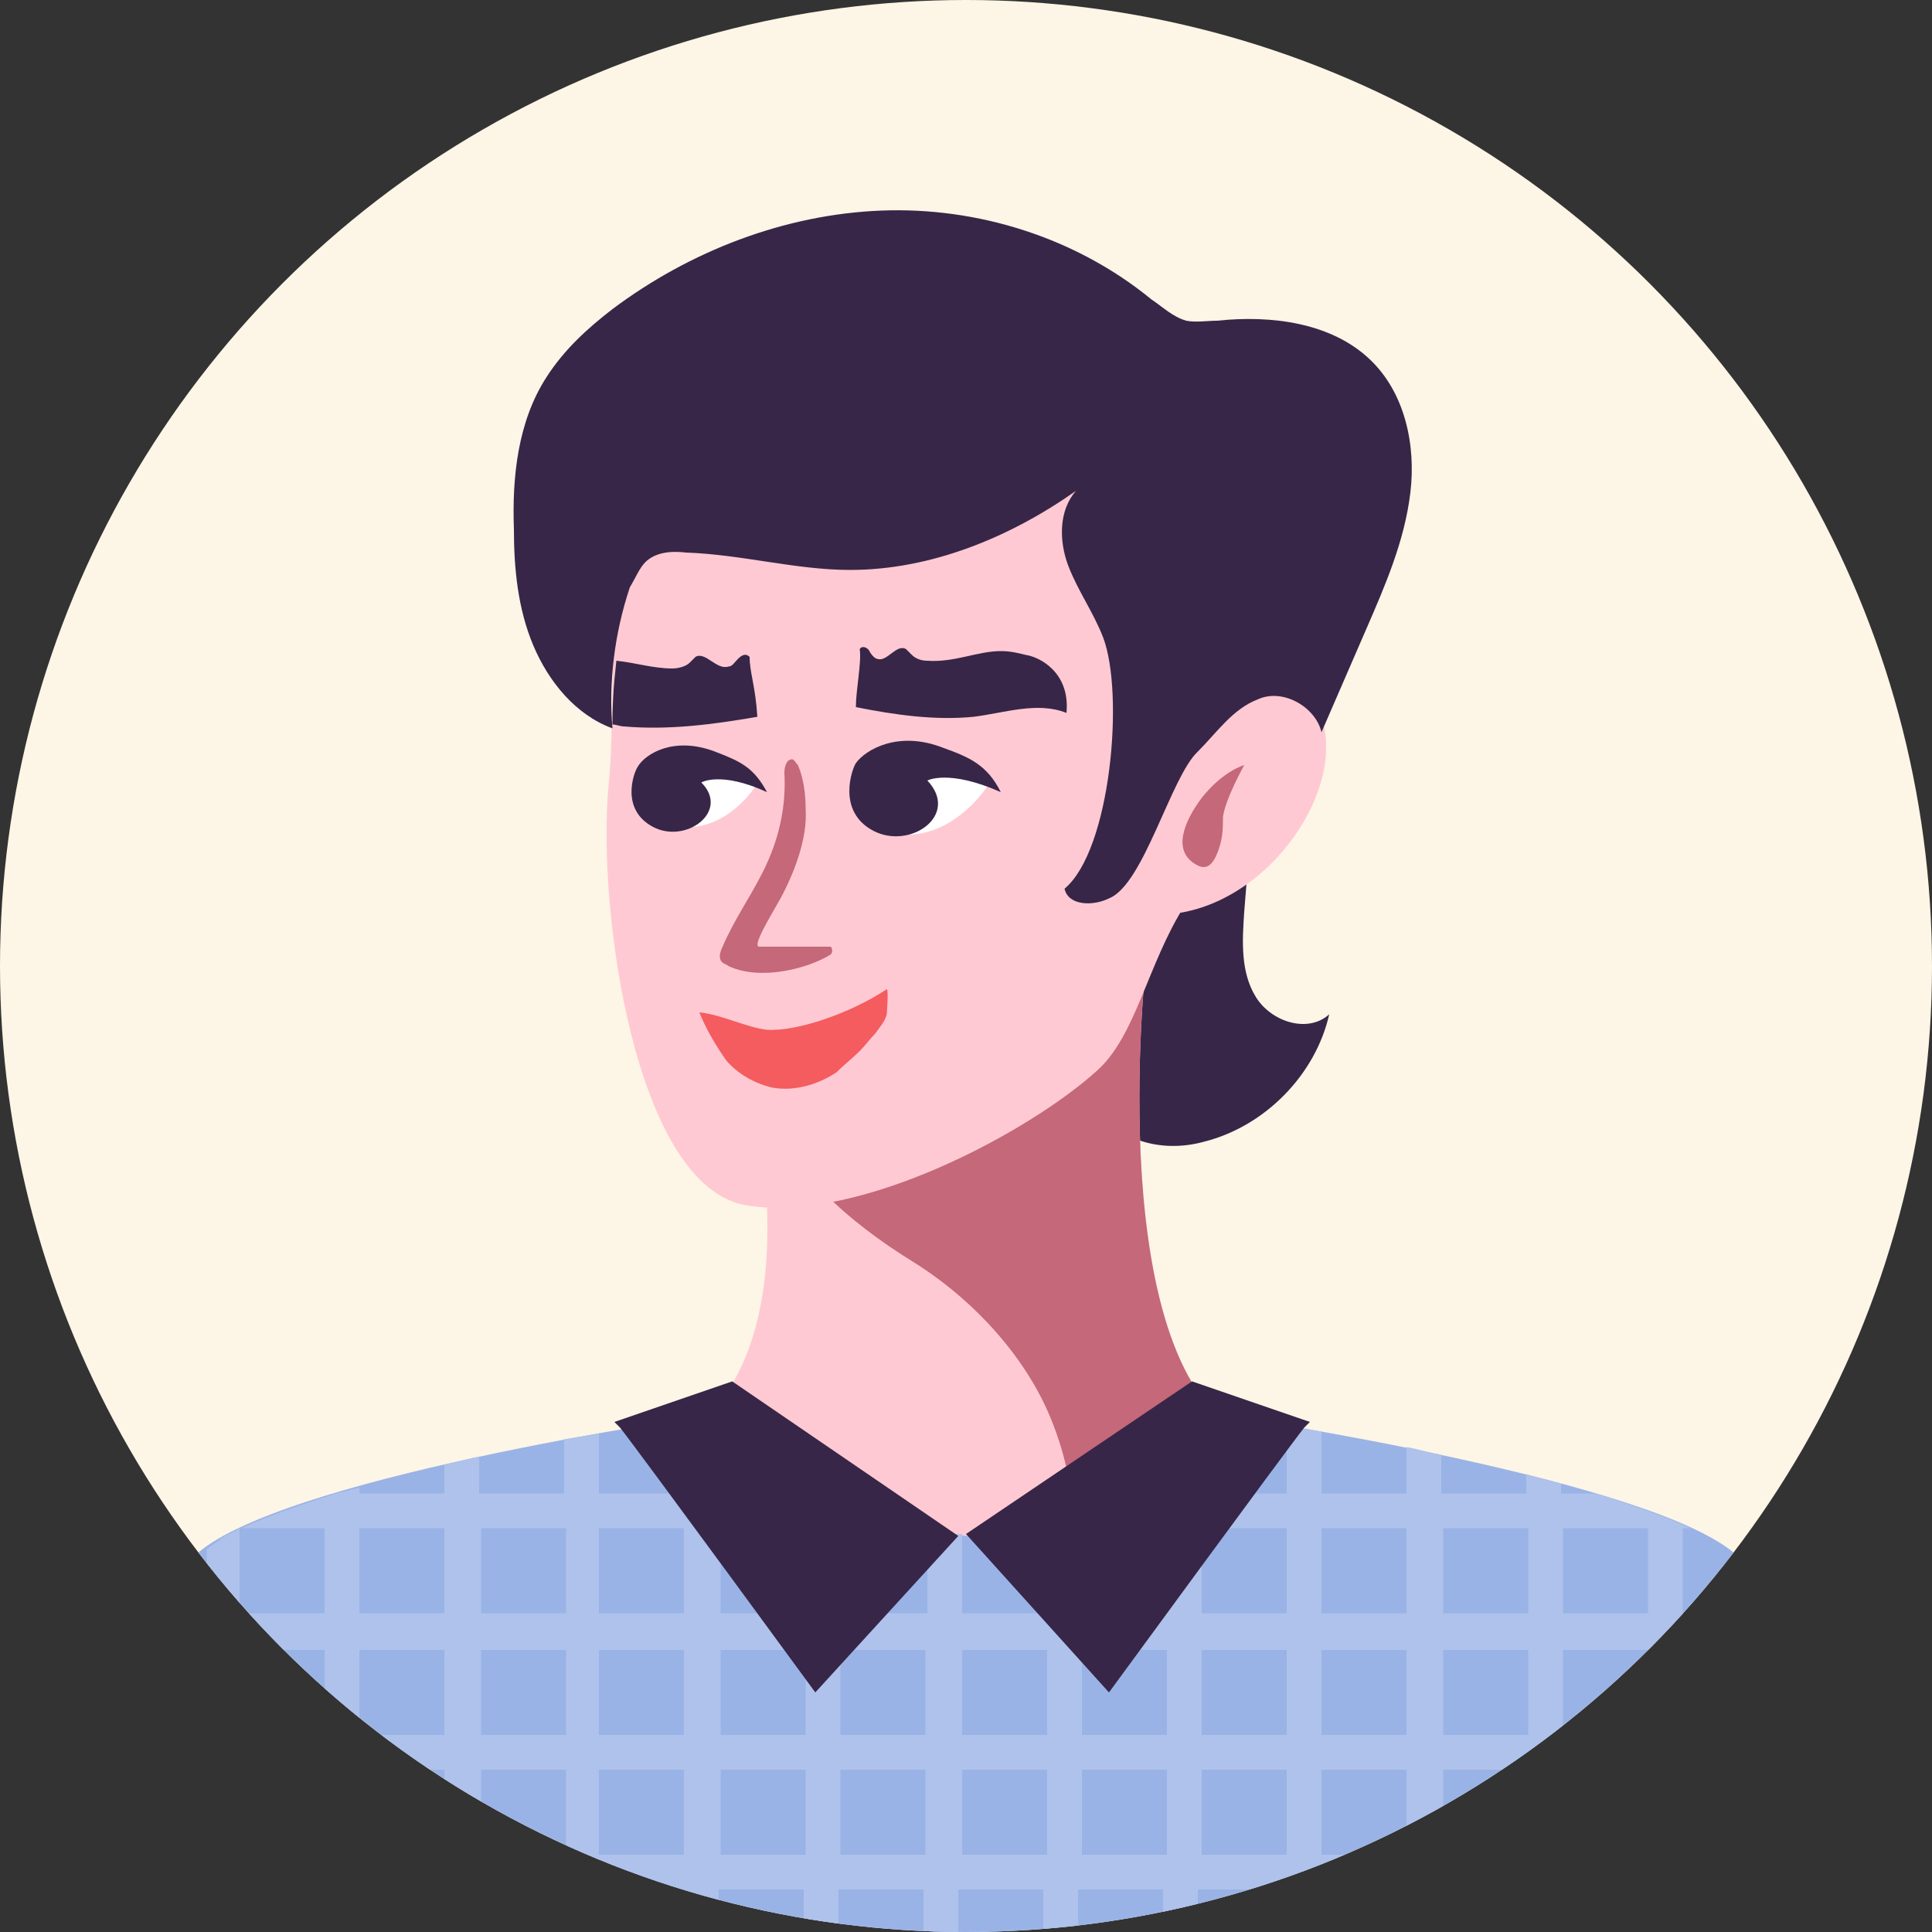 <?xml version="1.0" encoding="utf-8"?>
<!-- Generator: Adobe Illustrator 25.2.0, SVG Export Plug-In . SVG Version: 6.00 Build 0)  -->
<svg version="1.1" id="Layer_1" xmlns="http://www.w3.org/2000/svg" xmlns:xlink="http://www.w3.org/1999/xlink" x="0px" y="0px"
	 viewBox="0 0 100 100" style="enable-background:new 0 0 100 100;" xml:space="preserve">
<rect x="0" y="0" width="100" height="100" fill="#333333" stroke="none"/>
<style type="text/css">
	.st0{clip-path:url(#SVGID_2_);}
	.st1{fill:#FFC9D3;}
	.st2{fill:#C4687A;}
	.st3{fill:#372648;}
	.st4{fill:#F45C5F;}
	.st5{fill:#3366CC;}
	.st6{fill:#9AB3E6;}
	.st7{clip-path:url(#SVGID_4_);}
	.st8{fill:#D84770;}
	.st9{fill:#FFFFFF;}
	.st10{clip-path:url(#SVGID_6_);}
	.st11{clip-path:url(#SVGID_8_);}
	.st12{clip-path:url(#SVGID_10_);}
	.st13{fill:#6F3A50;}
	.st14{clip-path:url(#SVGID_12_);}
	.st15{fill:#72AECE;}
	.st16{clip-path:url(#SVGID_14_);}
	.st17{clip-path:url(#SVGID_16_);fill:#FDF5E6;}
	.st18{clip-path:url(#SVGID_16_);}
	.st19{clip-path:url(#SVGID_18_);}
	.st20{clip-path:url(#SVGID_20_);}
	.st21{clip-path:url(#SVGID_22_);fill:#FDF5E6;}
	.st22{clip-path:url(#SVGID_22_);}
	.st23{clip-path:url(#SVGID_24_);fill:#FDF5E6;}
	.st24{clip-path:url(#SVGID_24_);}
	.st25{fill:#91879A;}
	.st26{clip-path:url(#SVGID_26_);}
	.st27{clip-path:url(#SVGID_28_);}
	.st28{clip-path:url(#SVGID_30_);}
	.st29{fill:#AEC2EB;}
	.st30{clip-path:url(#SVGID_32_);}
	.st31{clip-path:url(#SVGID_34_);}
	.st32{clip-path:url(#SVGID_36_);}
	.st33{clip-path:url(#SVGID_38_);}
	.st34{fill:#8B8195;}
	.st35{clip-path:url(#SVGID_40_);}
</style>
<g>
	<defs>
		<circle id="SVGID_29_" cx="50" cy="50" r="50"/>
	</defs>
	<use xlink:href="#SVGID_29_"  style="overflow:visible;fill:#FDF5E6;"/>
	<clipPath id="SVGID_2_">
		<use xlink:href="#SVGID_29_"  style="overflow:visible;"/>
	</clipPath>
	<g class="st0">
		<path class="st3" d="M55.1,50.9c-0.1-2.6,0-5.4,1.9-7.2c0.5-0.4,1.1-0.8,1.6-1.1c2.1-1.1,4.3-1.8,6.6-2.2
			c-0.5,2.2-0.6,4.5-0.8,6.8c-0.1,1.5-0.2,3.1,0.6,4.4c0.8,1.3,2.7,1.9,3.8,0.9c-0.7,3.1-3.3,5.8-6.5,6.6c-1.1,0.3-2.3,0.3-3.4-0.1
			c-1.5-0.6-2.5-1.9-3.1-3.4C55.3,54.1,55.2,52.5,55.1,50.9z"/>
		<path class="st1" d="M59.3,50c0,0-2.3,20.8,5.3,24.4c0,0-0.3,15.7-15.1,12.9c-14.8-2.8-16.2-12-16.2-12s10.9-1.8,4.3-24.3
			C37.6,51.1,50.4,51.1,59.3,50z"/>
		<path class="st2" d="M54.5,73.7c-1.3-3.4-4.1-6.4-7.1-8.3c-3.9-2.4-6.1-4.7-8.3-8.3c-0.3-1.8-0.8-3.8-1.4-6c0,0,12.7,0,21.6-1.1
			c0,0-2.3,20.8,5.3,24.4c0,0-0.2,12.5-10.8,13.2C55.8,83.3,56.3,78.3,54.5,73.7z"/>
		<path class="st6" d="M10,80.6c4.1-4.1,26.4-7.3,26.4-7.3s0.7,3.6,10.8,6.2c1,0.2,1.9-0.1,2.8,0c0.9-0.1,1.8,0.3,2.8,0
			c10.1-2.6,10.8-6.2,10.8-6.2s22.3,3.3,26.4,7.3c4.1,4.1,4,13.7,3.3,21.1H50.1h-0.1H6.7C6,94.4,6,84.7,10,80.6z"/>
		<g>
			<path class="st29" d="M93.3,96v-4.4h0.2c0-0.6-0.1-1.2-0.2-1.8h-0.1v-0.7c-0.2-1.3-0.4-2.6-0.8-3.8h0c-0.2-0.6-0.4-1.2-0.6-1.8h0
				c-0.1-0.2-0.2-0.5-0.3-0.7v0.7h-4.4v-4.4h0.4c-1.3-0.6-3-1.2-4.9-1.8h-1.8v-0.5c0,0,0,0,0,0c-0.6-0.2-1.2-0.3-1.8-0.5v1h-4.4v-2
				c-0.6-0.1-1.2-0.3-1.8-0.4v2.4h-4.4v-3.2c0,0,0,0,0,0c-0.6-0.1-1.2-0.2-1.8-0.3c0,0,0,0,0,0v3.5h-4.4v-2.1l0,0
				c-0.4,0.4-1,0.8-1.8,1.3v0.8h-1.5c-1.2,0.6-2.8,1.2-4.8,1.8h0.1v4.4h-4.4v-4.1h0c-0.3,0-0.7,0-1,0.1c-0.3,0-0.5,0.1-0.8,0v4h-4.4
				v-4.4h2.5c-2-0.6-3.6-1.2-4.8-1.8h-3.8v-2.7l0,0c-0.5-0.6-0.7-1.1-0.8-1.2c0,0,0,0,0,0c0-0.1,0-0.1,0-0.1s-0.1,0-0.2,0
				c0,0,0,0,0,0c-0.2,0-0.4,0.1-0.7,0.1v3.9H31v-3.1c-0.6,0.1-1.2,0.2-1.8,0.3v2.8h-4.4v-1.9c-0.6,0.1-1.2,0.3-1.8,0.4c0,0,0,0,0,0
				v1.5h-4.4V77c0,0,0,0,0,0c-0.4,0.1-0.8,0.2-1.2,0.3h0c-1.9,0.6-3.6,1.2-4.9,1.8h4.3v4.4h-4.4v-4.4c-0.3,0.2-0.6,0.3-0.9,0.5
				c0,0-0.1,0-0.1,0.1c-0.3,0.2-0.5,0.3-0.7,0.5v3.4H8.1c-0.2,0.6-0.5,1.2-0.6,1.8h3.1v4.4h-4c-0.1,0.6-0.1,1.2-0.2,1.8h4.1V96H6.4
				c0,0.6,0,1.2,0.1,1.8h4.1v4h1.8v-4h4.4v4h1.8v-4H23v4h1.8v-4h4.4v4H31v-4h4.4v4h1.8v-4h4.4v4h1.8v-4h4.4v4h1.8v-4h4.4v4h1.8v-4
				h4.4v4h1.8v-4h4.4v4h1.8v-4h4.4v4h1.8v-4h4.4v4h1.8v-4h4.4v4h1.8v-4h4.4v4h1.8c0-0.1,0-0.2,0-0.3l0,0v-3.7h0.3
				c0-0.6,0.1-1.2,0.1-1.8H93.3z M16.8,96h-4.4v-4.4h4.4V96z M16.8,89.8h-4.4v-4.4h4.4V89.8z M23,96h-4.4v-4.4H23V96z M23,89.8h-4.4
				v-4.4H23V89.8z M23,83.5h-4.4v-4.4H23V83.5z M29.3,96h-4.4v-4.4h4.4V96z M29.3,89.8h-4.4v-4.4h4.4V89.8z M29.3,83.5h-4.4v-4.4
				h4.4V83.5z M35.5,96H31v-4.4h4.4V96z M35.5,89.8H31v-4.4h4.4V89.8z M35.5,83.5H31v-4.4h4.4V83.5z M41.7,96h-4.4v-4.4h4.4V96z
				 M41.7,89.8h-4.4v-4.4h4.4V89.8z M41.7,83.5h-4.4v-4.4h4.4V83.5z M47.9,96h-4.4v-4.4h4.4V96z M47.9,89.8h-4.4v-4.4h4.4V89.8z
				 M54.2,96h-4.4v-4.4h4.4V96z M54.2,89.8h-4.4v-4.4h4.4V89.8z M60.4,96h-4.4v-4.4h4.4V96z M60.4,89.8h-4.4v-4.4h4.4V89.8z
				 M60.4,83.5h-4.4v-4.4h4.4V83.5z M66.6,96h-4.4v-4.4h4.4V96z M66.6,89.8h-4.4v-4.4h4.4V89.8z M66.6,83.5h-4.4v-4.4h4.4V83.5z
				 M72.8,96h-4.4v-4.4h4.4V96z M72.8,89.8h-4.4v-4.4h4.4V89.8z M72.8,83.5h-4.4v-4.4h4.4V83.5z M79.1,96h-4.4v-4.4h4.4V96z
				 M79.1,89.8h-4.4v-4.4h4.4V89.8z M79.1,83.5h-4.4v-4.4h4.4V83.5z M85.3,96h-4.4v-4.4h4.4V96z M85.3,89.8h-4.4v-4.4h4.4V89.8z
				 M85.3,83.5h-4.4v-4.4h4.4V83.5z M91.5,96h-4.4v-4.4h4.4V96z M91.5,89.8h-4.4v-4.4h4.4V89.8z"/>
		</g>
		<path class="st3" d="M61.7,71.5l6.1,2.1c-0.1,0.1-0.2,0.2-0.3,0.3c-1.1,1.4-10.1,13.7-10.1,13.7L50,79.4L61.7,71.5z"/>
		<path class="st3" d="M37.9,71.5l-6.1,2.1c0.1,0.1,0.2,0.2,0.3,0.3c1.1,1.4,10.1,13.7,10.1,13.7l7.4-8.1L37.9,71.5z"/>
		<path class="st1" d="M61.3,46.5c-1.1-5,0.6-10.1,0.6-15.2c0.1-3.8-0.1-7.6-0.3-11.4c-3-0.7-21.9-4.9-26.2-1.4
			c-4.7,3.8-3.3,16.1-3.9,22.2c-0.6,6.1,1.3,20.8,7.2,21.7c5.9,0.9,14.7-3.9,18.1-7c2-1.8,2.6-5.5,4.5-8.5
			C61.4,46.8,61.3,46.7,61.3,46.5z"/>
		<path class="st1" d="M59.9,38.8c0,0,5.8-6.2,8.1-2.5c2.3,3.6-1.9,10.4-7.3,11C55.3,47.8,59.9,38.8,59.9,38.8z"/>
		<path class="st3" d="M33.4,29.1c0.5-0.5,1.3-0.6,2.1-0.5c2.9,0.1,5.7,0.9,8.5,0.9c4.2,0,8.3-1.7,11.7-4.1c-0.9,1-0.9,2.6-0.4,3.9
			c0.5,1.3,1.3,2.4,1.8,3.7c1.1,2.9,0.4,11-2,13c0.2,0.9,1.5,0.9,2.3,0.5c1.8-0.7,3.2-6.3,4.6-7.6c1-1,1.8-2.2,3.1-2.7
			c1.3-0.6,3,0.4,3.3,1.7c0.7-1.6,1.6-3.7,2.3-5.3c1-2.3,2-4.6,2.3-7.1c0.3-2.5-0.3-5.2-2.1-6.9c-2-1.9-5.1-2.3-7.9-2
			c-0.5,0-1.1,0.1-1.6,0c-0.7-0.2-1.2-0.7-1.8-1.1c-3.9-3.2-9-4.8-14-4.6c-5,0.2-9.9,2.1-13.9,5.1c-1.3,1-2.5,2.1-3.4,3.5
			c-1.5,2.3-1.8,5.2-1.7,7.9c0,2,0.2,4.1,1,6c0.8,1.9,2.2,3.6,4.1,4.3c-0.2-2.4,0.1-4.9,0.9-7.3C32.9,29.9,33.1,29.4,33.4,29.1z"/>
		<path class="st3" d="M51.8,33.7c0.5,0,0.9,0.1,1.3,0.2c0.7,0.1,2.3,0.9,2.1,3c-1.5-0.6-3.2,0-4.8,0.2c-2,0.2-4.1-0.1-6.1-0.5
			c0-0.9,0.3-2.3,0.2-3c0.1-0.2,0.4-0.1,0.5,0.1c0.1,0.2,0.3,0.4,0.4,0.4c0.5,0.2,1-0.8,1.5-0.5c0.1,0.1,0.2,0.2,0.3,0.3
			c0.2,0.2,0.5,0.3,0.8,0.3C49.4,34.3,50.6,33.7,51.8,33.7z"/>
		<path class="st3" d="M38.8,34c-0.2-0.2-0.4-0.1-0.6,0.1c-0.2,0.2-0.3,0.4-0.5,0.4c-0.6,0.2-1.2-0.8-1.7-0.5
			c-0.1,0.1-0.2,0.2-0.3,0.3c-0.2,0.2-0.6,0.3-0.9,0.3c-1,0-1.9-0.3-2.9-0.4c0,0.2-0.2,1.4-0.2,3.3c0.2,0,0.4,0.1,0.6,0.1
			c2.3,0.2,4.6-0.1,6.9-0.5C39.1,35.5,38.8,34.8,38.8,34z"/>
		<path class="st2" d="M64.4,39.6c0,0-1.1,0.3-2.2,1.7c-0.9,1.2-1.6,2.8-0.2,3.5c0.6,0.3,0.9-0.3,1.1-0.9c0.2-0.6,0.2-1.1,0.2-1.6
			C63.4,41.4,64.4,39.6,64.4,39.6z"/>
		<path class="st2" d="M41.7,41.9c0-0.8-0.1-1.6-0.4-2.3c-0.1-0.1-0.2-0.3-0.3-0.3c-0.3,0-0.4,0.4-0.4,0.7c0.1,1.8-0.3,3.5-1.1,5.1
			c-0.7,1.4-1.5,2.5-2.1,3.9c-0.1,0.2-0.2,0.5-0.1,0.7c0.1,0.2,0.3,0.2,0.4,0.3c1.7,0.8,4.2,0.1,5.3-0.6c0.1-0.1,0.1-0.3,0-0.4
			C42.8,49,42.7,49,42.5,49C41.8,49,40,49,39.3,49c-0.4,0,0.6-1.6,1.1-2.5C41.1,45.2,41.8,43.4,41.7,41.9z"/>
		<path class="st4" d="M44.5,54.4c0.3-0.3,0.5-0.6,0.8-0.9c0.2-0.3,0.5-0.6,0.6-1c0-0.1,0.1-1.3,0-1.3c-1.8,1.2-4.6,2.2-6.2,2.1
			c-1-0.1-2.4-0.8-3.5-0.9c0,0,0.4,1.1,1.4,2.5c0.6,0.7,1.5,1.2,2.4,1.4c1.2,0.2,2.4-0.2,3.3-0.8C43.7,55.1,44.1,54.8,44.5,54.4z"/>
		<path class="st9" d="M51.1,40.7c0,0-2.6,4.1-6.5,1.8c-0.6-0.4-0.4-1.1-0.4-1.5C44,39.1,48.8,37.9,51.1,40.7z"/>
		<path class="st3" d="M44.3,39.5c-0.2,0.3-1,2.5,0.9,3.5c1.9,1,4.5-0.8,2.8-2.6c0,0,1.1-0.6,3.8,0.6c-0.7-1.4-1.6-1.8-3-2.3
			C46.5,37.8,44.8,38.8,44.3,39.5z"/>
		<path class="st9" d="M39.1,40.7c0,0-2.2,3.5-5.6,1.5c-0.5-0.3-0.3-1-0.3-1.3C33,39.3,37.1,38.3,39.1,40.7z"/>
		<path class="st3" d="M33,39.7c-0.2,0.3-0.9,2.2,0.8,3.1c1.7,0.9,4-0.8,2.5-2.3c0,0,1-0.6,3.4,0.5c-0.7-1.3-1.4-1.6-2.7-2.1
			C34.9,38.1,33.4,39,33,39.7z"/>
	</g>
</g>
</svg>
